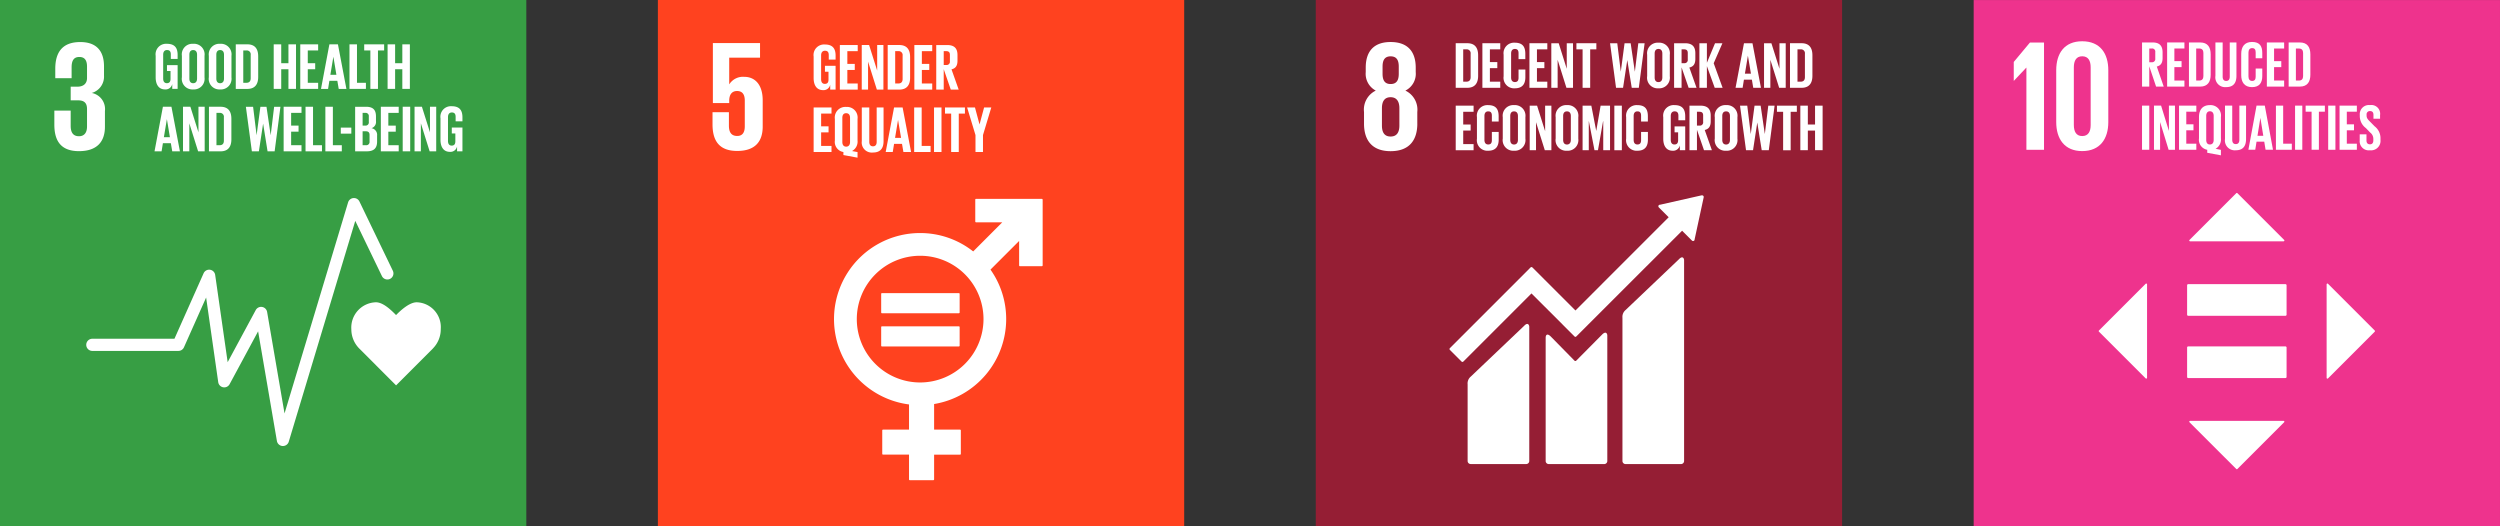 <svg xmlns="http://www.w3.org/2000/svg" xmlns:xlink="http://www.w3.org/1999/xlink" width="308.723" height="65" viewBox="0 0 308.723 65">
  <rect x="0" y="0" width="308.723" height="65" fill="#333333" stroke="none"/>
  <defs>
    <clipPath id="clip-path">
      <path id="Path_23824" data-name="Path 23824" d="M0,42.32H308.723v-65H0Z" transform="translate(0 22.679)" fill="none"/>
    </clipPath>
  </defs>
  <g id="Group_157544" data-name="Group 157544" transform="translate(0 22.679)">
    <path id="Path_23818" data-name="Path 23818" d="M28.346,42.315H93.34V-22.679H28.346Z" transform="translate(52.895)" fill="#ff421f"/>
    <g id="Group_157432" data-name="Group 157432" transform="translate(0 -22.679)" clip-path="url(#clip-path)">
      <g id="Group_157427" data-name="Group 157427" transform="translate(103 24.555)">
        <path id="Path_23819" data-name="Path 23819" d="M6.919,14.764A7.823,7.823,0,1,1,14.744,6.94a7.834,7.834,0,0,1-7.824,7.824M21.943-7.912H13.827a.1.1,0,0,0-.1.1v2.7a.1.1,0,0,0,.1.1h3.233L13.471-1.418a10.557,10.557,0,0,0-6.552-2.27A10.627,10.627,0,0,0,5.546,17.478v3.107h-3.2a.1.1,0,0,0-.106.1v2.889a.1.1,0,0,0,.106.1h3.2v3.058a.1.1,0,0,0,.1.1H8.539a.105.105,0,0,0,.106-.1V23.681h3.2a.1.1,0,0,0,.1-.1V20.688a.1.1,0,0,0-.1-.1h-3.2V17.427a10.645,10.645,0,0,0,8.9-10.487A10.568,10.568,0,0,0,15.606.827L19.143-2.71V.308a.1.1,0,0,0,.1.1h2.7a.105.105,0,0,0,.106-.1V-7.809a.107.107,0,0,0-.106-.1" transform="translate(3.708 7.912)" fill="#fff"/>
      </g>
      <g id="Group_157428" data-name="Group 157428" transform="translate(108.813 36.196)">
        <path id="Path_23820" data-name="Path 23820" d="M6.246,0h-9.49a.1.1,0,0,0-.1.092v2.3a.1.1,0,0,0,.1.095h9.49a.1.1,0,0,0,.1-.095V.092A.1.1,0,0,0,6.246,0" transform="translate(3.347)" fill="#fff"/>
      </g>
      <g id="Group_157429" data-name="Group 157429" transform="translate(108.813 40.298)">
        <path id="Path_23821" data-name="Path 23821" d="M6.246,0h-9.49a.1.1,0,0,0-.1.095v2.3a.1.1,0,0,0,.1.092h9.49a.1.1,0,0,0,.1-.092V.095A.1.1,0,0,0,6.246,0" transform="translate(3.347)" fill="#fff"/>
      </g>
      <g id="Group_157430" data-name="Group 157430" transform="translate(87.989 5.317)">
        <path id="Path_23822" data-name="Path 23822" d="M2.568,2.717A2,2,0,0,0,.7,3.628H.685V.35H4.491V-1.456H-1.333V5.958H.685V5.666c0-.777.35-1.2.969-1.2.682,0,.954.464.954,1.184V8.833c0,.7-.252,1.184-.934,1.184-.757,0-1.026-.5-1.026-1.281V7.085H-1.376v1.5c0,2,.8,3.282,3.049,3.282,2.233,0,3.147-1.184,3.147-3.009V5.629c0-2.078-1.069-2.912-2.253-2.912" transform="translate(1.376 1.456)" fill="#fff"/>
      </g>
      <g id="Group_157431" data-name="Group 157431" transform="translate(100.476 5.495)">
        <path id="Path_23823" data-name="Path 23823" d="M.909,1.713H2.224V4.651H1.559v-.6a.835.835,0,0,1-.886.665c-.8,0-1.161-.633-1.161-1.487V.569A1.3,1.3,0,0,1,.9-.918c1.023,0,1.324.567,1.324,1.381V.951H1.379V.389c0-.341-.129-.536-.461-.536S.436.091.436.423V3.378c0,.33.14.567.456.567s.456-.172.456-.53V2.444H.909Z" transform="translate(0.487 0.918)" fill="#fff"/>
      </g>
    </g>
    <g id="Group_157433" data-name="Group 157433" transform="translate(103.712 -17.118)">
      <path id="Path_23825" data-name="Path 23825" d="M0,0V5.506H2.207V4.749H.926V3.078h.917V2.33H.926V.757H2.207V0Z" fill="#fff"/>
    </g>
    <g id="Group_157434" data-name="Group 157434" transform="translate(106.416 -17.118)">
      <path id="Path_23826" data-name="Path 23826" d="M1.241,0V3.158L.244,0H-.665V5.5h.78V2.046L1.2,5.5h.811V0Z" transform="translate(0.665)" fill="#fff"/>
    </g>
    <g id="Group_157436" data-name="Group 157436" transform="translate(0 -22.679)" clip-path="url(#clip-path)">
      <g id="Group_157435" data-name="Group 157435" transform="translate(109.62 5.56)">
        <path id="Path_23827" data-name="Path 23827" d="M.857,3.092c.381,0,.527-.226.527-.559V-.35A.481.481,0,0,0,.857-.9H.467V3.092ZM2.31-.178V2.37c0,.843-.35,1.479-1.341,1.479H-.459V-1.657H.968c.992,0,1.341.625,1.341,1.479" transform="translate(0.459 1.657)" fill="#fff"/>
      </g>
    </g>
    <g id="Group_157437" data-name="Group 157437" transform="translate(112.913 -17.118)">
      <path id="Path_23829" data-name="Path 23829" d="M0,0V5.506H2.207V4.749H.926V3.078h.917V2.33H.926V.757H2.207V0Z" fill="#fff"/>
    </g>
    <g id="Group_157439" data-name="Group 157439" transform="translate(0 -22.679)" clip-path="url(#clip-path)">
      <g id="Group_157438" data-name="Group 157438" transform="translate(115.616 5.56)">
        <path id="Path_23830" data-name="Path 23830" d="M.6.493V2.2h.31a.4.4,0,0,0,.453-.453V.94c0-.3-.138-.447-.453-.447Zm0,2.224V5.239H-.323v-5.5H1.024C1.958-.264,2.3.2,2.3.971v.705c0,.593-.212.943-.739,1.063l.886,2.5H1.471Z" transform="translate(0.323 0.264)" fill="#fff"/>
      </g>
    </g>
    <g id="Group_157440" data-name="Group 157440" transform="translate(100.475 -9.408)">
      <path id="Path_23832" data-name="Path 23832" d="M0,0V5.5H2.207V4.749H.926V3.075h.917V2.33H.926V.754H2.207V0Z" fill="#fff"/>
    </g>
    <g id="Group_157443" data-name="Group 157443" transform="translate(0 -22.679)" clip-path="url(#clip-path)">
      <g id="Group_157441" data-name="Group 157441" transform="translate(103.097 13.205)">
        <path id="Path_23833" data-name="Path 23833" d="M1.22,2.827v-3c0-.332-.146-.567-.479-.567S.269-.509.269-.177v3c0,.324.149.567.473.567s.479-.244.479-.567M.4,4.426V4.054A1.267,1.267,0,0,1-.654,2.632V-.03a1.309,1.309,0,0,1,1.4-1.485A1.313,1.313,0,0,1,2.146-.03V2.632a1.321,1.321,0,0,1-.682,1.3l.682.129V4.75Z" transform="translate(0.654 1.515)" fill="#fff"/>
      </g>
      <g id="Group_157442" data-name="Group 157442" transform="translate(106.422 13.27)">
        <path id="Path_23834" data-name="Path 23834" d="M1.75,0V4.164c0,.851-.367,1.4-1.307,1.4a1.243,1.243,0,0,1-1.381-1.4V0h.926V4.253c0,.324.132.545.456.545S.9,4.577.9,4.253V0Z" transform="translate(0.938)" fill="#fff"/>
      </g>
    </g>
    <g id="Group_157444" data-name="Group 157444" transform="translate(109.368 -9.411)">
      <path id="Path_23836" data-name="Path 23836" d="M.756,2.448H1.5L1.128.241H1.123ZM-.4,4.194.635-1.312H1.69L2.736,4.194H1.788L1.616,3.188H.635L.472,4.194Z" transform="translate(0.405 1.312)" fill="#fff"/>
    </g>
    <g id="Group_157445" data-name="Group 157445" transform="translate(112.89 -9.408)">
      <path id="Path_23837" data-name="Path 23837" d="M0,0V5.5H2.029V4.749H.926V0Z" fill="#fff"/>
    </g>
    <path id="Path_23838" data-name="Path 23838" d="M40.244-12.544h.923V-18.05h-.923Z" transform="translate(75.098 8.638)" fill="#fff"/>
    <g id="Group_157446" data-name="Group 157446" transform="translate(116.697 -9.408)">
      <path id="Path_23839" data-name="Path 23839" d="M0,0V.754H.762V5.5H1.7V.754h.762V0Z" fill="#fff"/>
    </g>
    <g id="Group_157447" data-name="Group 157447" transform="translate(119.43 -9.407)">
      <path id="Path_23840" data-name="Path 23840" d="M1.275,2.219V4.311H.349V2.219L-.683-1.189H.286L.845.895H.853l.559-2.084H2.3Z" transform="translate(0.683 1.189)" fill="#fff"/>
    </g>
    <path id="Path_23841" data-name="Path 23841" d="M0,42.315H64.994V-22.679H0Z" fill="#379e44"/>
    <g id="Group_157455" data-name="Group 157455" transform="translate(0 -22.679)" clip-path="url(#clip-path)">
      <g id="Group_157448" data-name="Group 157448" transform="translate(43.386 37.329)">
        <path id="Path_23842" data-name="Path 23842" d="M7.188,2.166A3.067,3.067,0,0,0,4.225-1.161c-.894,0-1.969.977-2.554,1.579C1.083-.184.08-1.161-.814-1.161A3.125,3.125,0,0,0-3.852,2.166,3.365,3.365,0,0,0-2.9,4.52L1.674,9.1,6.242,4.525l0-.006a3.367,3.367,0,0,0,.949-2.353" transform="translate(3.852 1.161)" fill="#fff"/>
      </g>
      <g id="Group_157449" data-name="Group 157449" transform="translate(10.651 24.456)">
        <path id="Path_23843" data-name="Path 23843" d="M15.815,19.938h-.046a.756.756,0,0,1-.7-.625L12.748,5.774,9.229,12.3a.752.752,0,0,1-1.407-.249L6.328,1.6,3.591,7.746a.75.75,0,0,1-.685.447H-7.724a.75.75,0,0,1-.751-.751.75.75,0,0,1,.751-.751H2.416l3.6-8.082a.75.75,0,0,1,.791-.439.751.751,0,0,1,.639.639L8.988,9.583l3.471-6.44a.753.753,0,0,1,1.4.232l2.152,12.539L23.86-10.15a.755.755,0,0,1,.662-.533.755.755,0,0,1,.737.421L29.388-1.7A.756.756,0,0,1,29.036-.7a.752.752,0,0,1-1-.35l-3.29-6.818L16.534,19.4a.749.749,0,0,1-.719.536" transform="translate(8.475 10.685)" fill="#fff"/>
      </g>
      <g id="Group_157450" data-name="Group 157450" transform="translate(6.711 5.192)">
        <path id="Path_23844" data-name="Path 23844" d="M1.984,8.772c2.233,0,3.2-1.184,3.2-3.009V3.823A2.026,2.026,0,0,0,3.557,1.587,2.1,2.1,0,0,0,5.07-.548V-1.695C5.07-3.557,4.176-4.7,2.138-4.7-.152-4.7-.948-3.342-.948-1.4V-.236H1.069V-1.577c0-.814.255-1.281.954-1.281s.949.467.949,1.184V-.256C2.972.444,2.508.81,1.792.81H.955V2.5h.931c.777,0,1.086.37,1.086,1.069V5.743c0,.7-.31,1.187-.989,1.187-.757,0-1.029-.507-1.029-1.281V3.762H-1.063V5.491c0,2,.794,3.282,3.047,3.282" transform="translate(1.063 4.701)" fill="#fff"/>
      </g>
      <g id="Group_157451" data-name="Group 157451" transform="translate(19.224 5.409)">
        <path id="Path_23845" data-name="Path 23845" d="M.909,1.713H2.224V4.651H1.559v-.6a.835.835,0,0,1-.886.665c-.8,0-1.161-.633-1.161-1.487V.569A1.3,1.3,0,0,1,.9-.918c1.023,0,1.324.567,1.324,1.381V.951H1.382V.389c0-.341-.132-.536-.464-.536S.439.091.439.423V3.378c0,.33.138.567.456.567.3,0,.453-.172.453-.53V2.444H.909Z" transform="translate(0.487 0.918)" fill="#fff"/>
      </g>
      <g id="Group_157452" data-name="Group 157452" transform="translate(22.461 5.411)">
        <path id="Path_23846" data-name="Path 23846" d="M1.22,2.8V-.16c0-.332-.146-.567-.479-.567s-.47.235-.47.567V2.8c0,.332.146.567.47.567s.479-.235.479-.567M-.654,2.649V-.013A1.309,1.309,0,0,1,.742-1.5a1.311,1.311,0,0,1,1.4,1.485V2.649a1.315,1.315,0,0,1-1.4,1.485,1.313,1.313,0,0,1-1.4-1.485" transform="translate(0.654 1.498)" fill="#fff"/>
      </g>
      <g id="Group_157453" data-name="Group 157453" transform="translate(25.788 5.411)">
        <path id="Path_23847" data-name="Path 23847" d="M1.22,2.8V-.16c0-.332-.146-.567-.479-.567s-.47.235-.47.567V2.8c0,.332.146.567.47.567s.479-.235.479-.567M-.654,2.649V-.013A1.309,1.309,0,0,1,.742-1.5a1.311,1.311,0,0,1,1.4,1.485V2.649a1.315,1.315,0,0,1-1.4,1.485,1.313,1.313,0,0,1-1.4-1.485" transform="translate(0.654 1.498)" fill="#fff"/>
      </g>
      <g id="Group_157454" data-name="Group 157454" transform="translate(29.115 5.474)">
        <path id="Path_23848" data-name="Path 23848" d="M.857,3.092c.381,0,.527-.226.527-.559V-.35A.481.481,0,0,0,.857-.9H.467V3.092ZM2.31-.178V2.37c0,.843-.35,1.479-1.341,1.479H-.459V-1.657H.968c.992,0,1.341.625,1.341,1.479" transform="translate(0.459 1.657)" fill="#fff"/>
      </g>
    </g>
    <g id="Group_157456" data-name="Group 157456" transform="translate(33.8 -17.203)">
      <path id="Path_23850" data-name="Path 23850" d="M1.185,0V2.33H.294V0H-.635V5.5H.294V3.075h.891V5.5h.934V0Z" transform="translate(0.635)" fill="#fff"/>
    </g>
    <g id="Group_157457" data-name="Group 157457" transform="translate(37.08 -17.203)">
      <path id="Path_23851" data-name="Path 23851" d="M0,0V5.5H2.207V4.749H.926V3.075h.917V2.33H.926V.754H2.207V0Z" fill="#fff"/>
    </g>
    <g id="Group_157458" data-name="Group 157458" transform="translate(39.636 -17.205)">
      <path id="Path_23852" data-name="Path 23852" d="M.756,2.448H1.5L1.131.241H1.123ZM-.4,4.194.635-1.312H1.69L2.736,4.194H1.788L1.616,3.188H.635L.472,4.194Z" transform="translate(0.405 1.312)" fill="#fff"/>
    </g>
    <g id="Group_157459" data-name="Group 157459" transform="translate(43.157 -17.203)">
      <path id="Path_23853" data-name="Path 23853" d="M0,0V5.5H2.029V4.749H.926V0Z" fill="#fff"/>
    </g>
    <g id="Group_157460" data-name="Group 157460" transform="translate(44.975 -17.203)">
      <path id="Path_23854" data-name="Path 23854" d="M0,0V.754H.762V5.5H1.7V.754h.762V0Z" fill="#fff"/>
    </g>
    <g id="Group_157461" data-name="Group 157461" transform="translate(47.863 -17.203)">
      <path id="Path_23855" data-name="Path 23855" d="M1.185,0V2.33H.294V0H-.635V5.5H.294V3.075h.891V5.5h.931V0Z" transform="translate(0.635)" fill="#fff"/>
    </g>
    <g id="Group_157462" data-name="Group 157462" transform="translate(19.077 -9.497)">
      <path id="Path_23856" data-name="Path 23856" d="M.756,2.448H1.5L1.131.241H1.123ZM-.4,4.194.635-1.312H1.69L2.736,4.194H1.788L1.616,3.188H.635L.472,4.194Z" transform="translate(0.405 1.312)" fill="#fff"/>
    </g>
    <g id="Group_157463" data-name="Group 157463" transform="translate(22.599 -9.496)">
      <path id="Path_23857" data-name="Path 23857" d="M1.243,0V3.158L.245,0H-.666V5.506h.78V2.046L1.2,5.506h.811V0Z" transform="translate(0.666)" fill="#fff"/>
    </g>
    <g id="Group_157465" data-name="Group 157465" transform="translate(0 -22.679)" clip-path="url(#clip-path)">
      <g id="Group_157464" data-name="Group 157464" transform="translate(25.804 13.183)">
        <path id="Path_23858" data-name="Path 23858" d="M.857,3.092c.381,0,.527-.226.527-.559V-.35A.481.481,0,0,0,.857-.9H.467V3.092ZM2.31-.178V2.37c0,.843-.35,1.479-1.341,1.479H-.459V-1.657H.968c.992,0,1.341.625,1.341,1.479" transform="translate(0.459 1.657)" fill="#fff"/>
      </g>
    </g>
    <g id="Group_157466" data-name="Group 157466" transform="translate(30.361 -9.493)">
      <path id="Path_23860" data-name="Path 23860" d="M1.385,1.368.866,4.77H0l-.739-5.5H.152l.43,3.488H.588L1.052-.733h.754l.513,3.488h.009L2.749-.733h.78l-.717,5.5H1.938l-.545-3.4Z" transform="translate(0.742 0.733)" fill="#fff"/>
    </g>
    <g id="Group_157467" data-name="Group 157467" transform="translate(35.026 -9.496)">
      <path id="Path_23861" data-name="Path 23861" d="M0,0V5.506H2.207V4.749H.926V3.078h.917V2.33H.926V.757H2.207V0Z" fill="#fff"/>
    </g>
    <g id="Group_157468" data-name="Group 157468" transform="translate(37.73 -9.496)">
      <path id="Path_23862" data-name="Path 23862" d="M0,0V5.506H2.029V4.749H.926V0Z" fill="#fff"/>
    </g>
    <g id="Group_157469" data-name="Group 157469" transform="translate(40.18 -9.496)">
      <path id="Path_23863" data-name="Path 23863" d="M0,0V5.506H2.029V4.749H.926V0Z" fill="#fff"/>
    </g>
    <path id="Path_23864" data-name="Path 23864" d="M14.684-16.436h1.3v-.745h-1.3Z" transform="translate(27.401 10.26)" fill="#fff"/>
    <g id="Group_157471" data-name="Group 157471" transform="translate(0 -22.679)" clip-path="url(#clip-path)">
      <g id="Group_157470" data-name="Group 157470" transform="translate(43.856 13.185)">
        <path id="Path_23865" data-name="Path 23865" d="M.6,1.971V3.69h.4a.4.4,0,0,0,.456-.444V2.418c0-.292-.138-.447-.464-.447Zm0-.705H.927A.39.39,0,0,0,1.365.818V.145A.39.39,0,0,0,.918-.3H.6ZM-.323-1.056H1.015c.926,0,1.235.43,1.235,1.209V.712a.805.805,0,0,1-.553.877.832.832,0,0,1,.691.917v.731c0,.78-.35,1.209-1.275,1.209H-.323Z" transform="translate(0.323 1.056)" fill="#fff"/>
      </g>
    </g>
    <g id="Group_157472" data-name="Group 157472" transform="translate(47.029 -9.496)">
      <path id="Path_23867" data-name="Path 23867" d="M0,0V5.506H2.207V4.749H.926V3.078h.917V2.33H.926V.757H2.207V0Z" fill="#fff"/>
    </g>
    <path id="Path_23868" data-name="Path 23868" d="M17.351-12.574h.926V-18.08h-.926Z" transform="translate(32.378 8.582)" fill="#fff"/>
    <g id="Group_157473" data-name="Group 157473" transform="translate(51.192 -9.496)">
      <path id="Path_23869" data-name="Path 23869" d="M1.241,0V3.158L.244,0H-.665V5.506h.78V2.046L1.2,5.506h.811V0Z" transform="translate(0.665)" fill="#fff"/>
    </g>
    <g id="Group_157475" data-name="Group 157475" transform="translate(0 -22.679)" clip-path="url(#clip-path)">
      <g id="Group_157474" data-name="Group 157474" transform="translate(54.396 13.118)">
        <path id="Path_23870" data-name="Path 23870" d="M.909,1.713H2.224V4.651H1.559v-.6a.835.835,0,0,1-.886.665c-.8,0-1.161-.633-1.161-1.487V.569A1.3,1.3,0,0,1,.9-.918c1.023,0,1.324.567,1.324,1.381V.951H1.382V.389c0-.341-.132-.536-.464-.536S.439.091.439.423V3.378c0,.33.138.567.456.567.3,0,.453-.172.453-.53V2.444H.909Z" transform="translate(0.487 0.918)" fill="#fff"/>
      </g>
    </g>
    <path id="Path_23872" data-name="Path 23872" d="M56.693,42.316h64.994V-22.678H56.693Z" transform="translate(105.792 0.002)" fill="#951e34"/>
    <g id="Group_157482" data-name="Group 157482" transform="translate(0 -22.679)" clip-path="url(#clip-path)">
      <g id="Group_157476" data-name="Group 157476" transform="translate(200.355 31.78)">
        <path id="Path_23873" data-name="Path 23873" d="M4.568.128-2.067,6.442a1.1,1.1,0,0,0-.381.949V25.082a.382.382,0,0,0,.381.378H4.786a.38.38,0,0,0,.378-.378V.288c0-.209-.163-.59-.6-.16" transform="translate(2.448 0.068)" fill="#fff"/>
      </g>
      <g id="Group_157477" data-name="Group 157477" transform="translate(181.236 40.003)">
        <path id="Path_23874" data-name="Path 23874" d="M4.568.129-2.07,6.443a1.093,1.093,0,0,0-.378.946v9.469a.379.379,0,0,0,.378.375H4.786a.377.377,0,0,0,.378-.375V.287c0-.209-.163-.59-.6-.158" transform="translate(2.448 0.069)" fill="#fff"/>
      </g>
      <g id="Group_157478" data-name="Group 157478" transform="translate(178.999 24.123)">
        <path id="Path_23875" data-name="Path 23875" d="M20.437.129a.178.178,0,0,0-.057-.143.2.2,0,0,0-.123-.054l-.034,0-.054,0L15.086,1.083l-.092.009a.224.224,0,0,0-.1.052.2.2,0,0,0,0,.275l.057.057,1.161,1.161L4.6,14.15-.721,8.83a.154.154,0,0,0-.218,0L-2.38,10.275a0,0,0,0,0,0,0L-10.907,18.8a.151.151,0,0,0,0,.215l1.444,1.444a.151.151,0,0,0,.215,0L-.83,12.043,3.031,15.9c.006.006.006.011.011.017l1.444,1.442a.146.146,0,0,0,.215,0L17.771,4.3l1.218,1.218a.194.194,0,0,0,.272,0,.186.186,0,0,0,.054-.126V5.371L20.434.186Z" transform="translate(10.952 0.069)" fill="#fff"/>
      </g>
      <g id="Group_157479" data-name="Group 157479" transform="translate(190.873 41.083)">
        <path id="Path_23876" data-name="Path 23876" d="M4.542.147,1.332,3.383a.151.151,0,0,1-.206-.006L-1.786.411c-.53-.53-.648-.1-.648.109V15.767a.377.377,0,0,0,.375.378H4.8a.378.378,0,0,0,.378-.378V.267c0-.209-.163-.593-.636-.12" transform="translate(2.434 0.079)" fill="#fff"/>
      </g>
      <g id="Group_157480" data-name="Group 157480" transform="translate(168.441 5.192)">
        <path id="Path_23877" data-name="Path 23877" d="M2.844,6.712c0,.8-.292,1.359-1.086,1.359S.689,7.509.689,6.712V4.577c0-.8.289-1.361,1.069-1.361s1.086.565,1.086,1.361ZM.766-.568c0-.8.272-1.264.992-1.264.737,0,1.009.467,1.009,1.264V.324c0,.8-.272,1.264-1.009,1.264-.719,0-.992-.467-.992-1.264ZM5.056,6.48V5.041A2.606,2.606,0,0,0,3.583,2.4,2.32,2.32,0,0,0,4.862.109V-.433C4.862-2.491,3.8-3.6,1.758-3.6c-2.021,0-3.07,1.106-3.07,3.164V.109A2.343,2.343,0,0,0-.071,2.4a2.6,2.6,0,0,0-1.453,2.64V6.48c0,2,.952,3.4,3.282,3.4,2.347,0,3.3-1.4,3.3-3.4" transform="translate(1.524 3.597)" fill="#fff"/>
      </g>
      <g id="Group_157481" data-name="Group 157481" transform="translate(179.764 5.337)">
        <path id="Path_23878" data-name="Path 23878" d="M.857,3.092c.381,0,.527-.226.527-.562V-.35A.481.481,0,0,0,.857-.9H.467V3.092ZM2.31-.178V2.37c0,.843-.35,1.479-1.341,1.479H-.459V-1.657H.968c.992,0,1.341.625,1.341,1.479" transform="translate(0.459 1.657)" fill="#fff"/>
      </g>
    </g>
    <g id="Group_157483" data-name="Group 157483" transform="translate(183.059 -17.342)">
      <path id="Path_23880" data-name="Path 23880" d="M0,0V5.506H2.207V4.749H.926V3.078h.917V2.33H.926V.757H2.207V0Z" fill="#fff"/>
    </g>
    <g id="Group_157485" data-name="Group 157485" transform="translate(0 -22.679)" clip-path="url(#clip-path)">
      <g id="Group_157484" data-name="Group 157484" transform="translate(185.68 5.273)">
        <path id="Path_23881" data-name="Path 23881" d="M0,2.7V.038A1.3,1.3,0,0,1,1.381-1.447c1.02,0,1.3.567,1.3,1.381V.582H1.843V-.14c0-.341-.115-.536-.447-.536s-.47.235-.47.567V2.846c0,.332.138.567.47.567s.447-.209.447-.533V1.863h.843v.952c0,.785-.324,1.37-1.3,1.37A1.3,1.3,0,0,1,0,2.7" transform="translate(0 1.447)" fill="#fff"/>
      </g>
    </g>
    <g id="Group_157486" data-name="Group 157486" transform="translate(188.87 -17.342)">
      <path id="Path_23883" data-name="Path 23883" d="M0,0V5.506H2.207V4.749H.926V3.078h.917V2.33H.926V.757H2.207V0Z" fill="#fff"/>
    </g>
    <g id="Group_157487" data-name="Group 157487" transform="translate(191.571 -17.34)">
      <path id="Path_23884" data-name="Path 23884" d="M1.241,0V3.156L.246,0H-.665V5.5h.78V2.046L1.2,5.5h.814V0Z" transform="translate(0.665)" fill="#fff"/>
    </g>
    <g id="Group_157488" data-name="Group 157488" transform="translate(194.671 -17.342)">
      <path id="Path_23885" data-name="Path 23885" d="M0,0V.757H.762V5.506H1.7V.757h.762V0Z" fill="#fff"/>
    </g>
    <g id="Group_157489" data-name="Group 157489" transform="translate(198.822 -17.34)">
      <path id="Path_23886" data-name="Path 23886" d="M1.385,1.368.866,4.77H0l-.739-5.5H.152l.43,3.488H.588L1.052-.733h.754l.513,3.488h.009L2.749-.733h.78l-.717,5.5H1.938l-.545-3.4Z" transform="translate(0.742 0.733)" fill="#fff"/>
    </g>
    <g id="Group_157492" data-name="Group 157492" transform="translate(0 -22.679)" clip-path="url(#clip-path)">
      <g id="Group_157490" data-name="Group 157490" transform="translate(203.407 5.274)">
        <path id="Path_23887" data-name="Path 23887" d="M1.22,2.8V-.16c0-.332-.146-.567-.479-.567s-.47.235-.47.567V2.8c0,.332.146.567.47.567s.479-.235.479-.567M-.654,2.649V-.013A1.309,1.309,0,0,1,.742-1.5a1.311,1.311,0,0,1,1.4,1.485V2.649a1.315,1.315,0,0,1-1.4,1.485,1.313,1.313,0,0,1-1.4-1.485" transform="translate(0.654 1.498)" fill="#fff"/>
      </g>
      <g id="Group_157491" data-name="Group 157491" transform="translate(206.733 5.337)">
        <path id="Path_23888" data-name="Path 23888" d="M.6.493V2.2H.909a.4.4,0,0,0,.456-.453V.94c0-.3-.138-.447-.456-.447Zm0,2.224V5.239H-.323v-5.5H1.024C1.958-.264,2.3.2,2.3.971v.705c0,.593-.212.943-.739,1.063l.886,2.5H1.471Z" transform="translate(0.323 0.264)" fill="#fff"/>
      </g>
    </g>
    <g id="Group_157493" data-name="Group 157493" transform="translate(209.857 -17.34)">
      <path id="Path_23890" data-name="Path 23890" d="M1.258,0,.252,2.416V0H-.674V5.5H.252V2.826L1.218,5.5h.974l-1.1-3.029L2.169,0Z" transform="translate(0.674)" fill="#fff"/>
    </g>
    <g id="Group_157494" data-name="Group 157494" transform="translate(214.317 -17.34)">
      <path id="Path_23891" data-name="Path 23891" d="M.756,2.446H1.5L1.128.24H1.123ZM-.4,4.192l1.04-5.5H1.69l1.046,5.5H1.785L1.616,3.186H.635L.472,4.192Z" transform="translate(0.405 1.311)" fill="#fff"/>
    </g>
    <g id="Group_157495" data-name="Group 157495" transform="translate(217.84 -17.34)">
      <path id="Path_23892" data-name="Path 23892" d="M1.241,0V3.156L.244,0H-.665V5.5h.78V2.046L1.2,5.5h.811V0Z" transform="translate(0.665)" fill="#fff"/>
    </g>
    <g id="Group_157497" data-name="Group 157497" transform="translate(0 -22.679)" clip-path="url(#clip-path)">
      <g id="Group_157496" data-name="Group 157496" transform="translate(221.044 5.337)">
        <path id="Path_23893" data-name="Path 23893" d="M.857,3.092c.381,0,.527-.226.527-.562V-.35A.481.481,0,0,0,.857-.9H.467V3.092ZM2.31-.178V2.37c0,.843-.35,1.479-1.341,1.479H-.459V-1.657H.968c.992,0,1.341.625,1.341,1.479" transform="translate(0.459 1.657)" fill="#fff"/>
      </g>
    </g>
    <g id="Group_157498" data-name="Group 157498" transform="translate(179.765 -9.632)">
      <path id="Path_23895" data-name="Path 23895" d="M0,0V5.506H2.207V4.749H.926V3.075h.917V2.33H.926V.757H2.207V0Z" fill="#fff"/>
    </g>
    <g id="Group_157501" data-name="Group 157501" transform="translate(0 -22.679)" clip-path="url(#clip-path)">
      <g id="Group_157499" data-name="Group 157499" transform="translate(182.386 12.982)">
        <path id="Path_23896" data-name="Path 23896" d="M0,2.7V.038A1.3,1.3,0,0,1,1.381-1.447c1.02,0,1.3.567,1.3,1.381V.582H1.843V-.14c0-.341-.115-.536-.447-.536s-.47.235-.47.567V2.846c0,.332.138.567.47.567s.447-.209.447-.533V1.863h.843v.952c0,.785-.324,1.37-1.3,1.37A1.3,1.3,0,0,1,0,2.7" transform="translate(0 1.447)" fill="#fff"/>
      </g>
      <g id="Group_157500" data-name="Group 157500" transform="translate(185.575 12.982)">
        <path id="Path_23897" data-name="Path 23897" d="M1.22,2.8V-.16c0-.332-.146-.567-.479-.567s-.47.235-.47.567V2.8c0,.332.146.567.47.567s.479-.235.479-.567M-.654,2.649V-.013A1.309,1.309,0,0,1,.742-1.5a1.311,1.311,0,0,1,1.4,1.485V2.649a1.315,1.315,0,0,1-1.4,1.485,1.313,1.313,0,0,1-1.4-1.485" transform="translate(0.654 1.498)" fill="#fff"/>
      </g>
    </g>
    <g id="Group_157502" data-name="Group 157502" transform="translate(188.901 -9.632)">
      <path id="Path_23899" data-name="Path 23899" d="M1.241,0V3.158L.246,0H-.665V5.5h.78V2.046L1.2,5.5h.814V0Z" transform="translate(0.665)" fill="#fff"/>
    </g>
    <g id="Group_157504" data-name="Group 157504" transform="translate(0 -22.679)" clip-path="url(#clip-path)">
      <g id="Group_157503" data-name="Group 157503" transform="translate(192.107 12.982)">
        <path id="Path_23900" data-name="Path 23900" d="M1.22,2.8V-.16c0-.332-.146-.567-.479-.567s-.47.235-.47.567V2.8c0,.332.146.567.47.567s.479-.235.479-.567M-.654,2.649V-.013A1.309,1.309,0,0,1,.742-1.5a1.311,1.311,0,0,1,1.4,1.485V2.649a1.315,1.315,0,0,1-1.4,1.485,1.313,1.313,0,0,1-1.4-1.485" transform="translate(0.654 1.498)" fill="#fff"/>
      </g>
    </g>
    <g id="Group_157505" data-name="Group 157505" transform="translate(195.432 -9.633)">
      <path id="Path_23902" data-name="Path 23902" d="M1.661,1.258H1.638L1.01,4.829H.58L-.11,1.258H-.125V4.829H-.89v-5.5H.191l.6,3.1H.8l.536-3.1H2.5v5.5H1.661Z" transform="translate(0.89 0.674)" fill="#fff"/>
    </g>
    <path id="Path_23903" data-name="Path 23903" d="M69.557-12.621h.926v-5.506h-.926Z" transform="translate(129.797 8.494)" fill="#fff"/>
    <g id="Group_157510" data-name="Group 157510" transform="translate(0 -22.679)" clip-path="url(#clip-path)">
      <g id="Group_157506" data-name="Group 157506" transform="translate(200.813 12.982)">
        <path id="Path_23904" data-name="Path 23904" d="M0,2.7V.038A1.3,1.3,0,0,1,1.381-1.447c1.02,0,1.3.567,1.3,1.381V.582H1.843V-.14c0-.341-.115-.536-.447-.536s-.47.235-.47.567V2.846c0,.332.138.567.47.567s.447-.209.447-.533V1.863h.843v.952c0,.785-.324,1.37-1.3,1.37A1.3,1.3,0,0,1,0,2.7" transform="translate(0 1.447)" fill="#fff"/>
      </g>
      <g id="Group_157507" data-name="Group 157507" transform="translate(205.395 12.98)">
        <path id="Path_23905" data-name="Path 23905" d="M.909,1.713H2.224V4.651H1.559v-.6a.835.835,0,0,1-.886.665c-.8,0-1.161-.633-1.161-1.487V.569A1.3,1.3,0,0,1,.9-.918c1.023,0,1.324.567,1.324,1.381V.951H1.382V.392c0-.344-.132-.539-.464-.539S.439.091.439.423V3.378c0,.332.138.567.456.567.3,0,.453-.169.453-.53V2.444H.909Z" transform="translate(0.487 0.918)" fill="#fff"/>
      </g>
      <g id="Group_157508" data-name="Group 157508" transform="translate(208.632 13.045)">
        <path id="Path_23906" data-name="Path 23906" d="M.6.493V2.2H.909a.4.4,0,0,0,.456-.453V.94c0-.3-.138-.447-.456-.447Zm0,2.224V5.239H-.323v-5.5H1.024C1.958-.264,2.3.2,2.3.971v.705c0,.593-.212.943-.739,1.066l.886,2.5H1.471Z" transform="translate(0.323 0.264)" fill="#fff"/>
      </g>
      <g id="Group_157509" data-name="Group 157509" transform="translate(211.757 12.982)">
        <path id="Path_23907" data-name="Path 23907" d="M1.22,2.8V-.16c0-.332-.146-.567-.479-.567s-.47.235-.47.567V2.8c0,.332.146.567.47.567s.479-.235.479-.567M-.654,2.649V-.013A1.309,1.309,0,0,1,.742-1.5a1.311,1.311,0,0,1,1.4,1.485V2.649a1.315,1.315,0,0,1-1.4,1.485,1.313,1.313,0,0,1-1.4-1.485" transform="translate(0.654 1.498)" fill="#fff"/>
      </g>
    </g>
    <g id="Group_157511" data-name="Group 157511" transform="translate(214.873 -9.634)">
      <path id="Path_23909" data-name="Path 23909" d="M1.385,1.37l-.519,3.4H0L-.742-.734H.152l.43,3.491H.588L1.052-.734h.754l.513,3.491h.006L2.749-.734h.78L2.812,4.772H1.938l-.545-3.4Z" transform="translate(0.742 0.734)" fill="#fff"/>
    </g>
    <g id="Group_157512" data-name="Group 157512" transform="translate(219.434 -9.632)">
      <path id="Path_23910" data-name="Path 23910" d="M0,0V.757H.762V5.506h.931V.757h.765V0Z" fill="#fff"/>
    </g>
    <g id="Group_157513" data-name="Group 157513" transform="translate(222.322 -9.632)">
      <path id="Path_23911" data-name="Path 23911" d="M1.183,0V2.33H.292V0H-.634V5.5H.292V3.078h.891V5.5h.934V0Z" transform="translate(0.634)" fill="#fff"/>
    </g>
    <path id="Path_23912" data-name="Path 23912" d="M85.039,42.317h64.994V-22.677H85.039Z" transform="translate(158.688 0.004)" fill="#ee338d"/>
    <g id="Group_157515" data-name="Group 157515" transform="translate(0 -22.679)" clip-path="url(#clip-path)">
      <g id="Group_157514" data-name="Group 157514" transform="translate(264.518 5.242)">
        <path id="Path_23913" data-name="Path 23913" d="M.582.487h.3a.386.386,0,0,1,.441.444v.8a.4.4,0,0,1-.441.453h-.3Zm0,2.2.84,2.5h.943L1.511,2.714c.507-.12.714-.464.714-1.052v-.7C2.224.2,1.895-.261.989-.261h-1.3V5.193H.582Z" transform="translate(0.312 0.261)" fill="#fff"/>
      </g>
    </g>
    <g id="Group_157516" data-name="Group 157516" transform="translate(267.618 -17.438)">
      <path id="Path_23915" data-name="Path 23915" d="M0,0V5.454H2.135V4.706H.894V3.049h.888V2.307H.894V.748H2.135V0Z" fill="#fff"/>
    </g>
    <g id="Group_157520" data-name="Group 157520" transform="translate(0 -22.679)" clip-path="url(#clip-path)">
      <g id="Group_157517" data-name="Group 157517" transform="translate(270.312 5.242)">
        <path id="Path_23916" data-name="Path 23916" d="M1.161,2.7c0,.33-.14.556-.51.556H.272V-.7H.651c.37,0,.51.226.51.547Zm-.4-4.15H-.622V4.006H.759c.96,0,1.3-.628,1.3-1.465V.017c0-.843-.335-1.465-1.3-1.465" transform="translate(0.622 1.448)" fill="#fff"/>
      </g>
      <g id="Group_157518" data-name="Group 157518" transform="translate(273.58 5.243)">
        <path id="Path_23917" data-name="Path 23917" d="M.582,0H-.312V4.124a1.214,1.214,0,0,0,1.333,1.39c.911,0,1.264-.545,1.264-1.39V0H1.459V4.213c0,.321-.123.539-.439.539S.582,4.534.582,4.213Z" transform="translate(0.312)" fill="#fff"/>
      </g>
      <g id="Group_157519" data-name="Group 157519" transform="translate(276.767 5.18)">
        <path id="Path_23918" data-name="Path 23918" d="M0,.957V3.594C0,4.44.393,5.067,1.333,5.067S2.6,4.488,2.6,3.706v-.94H1.783V3.772c0,.321-.109.53-.433.53S.894,4.07.894,3.74V.814c0-.33.135-.565.456-.565s.433.192.433.53V1.5H2.6V.854C2.6.049,2.324-.513,1.333-.513.393-.513,0,.106,0,.957" transform="translate(0 0.513)" fill="#fff"/>
      </g>
    </g>
    <g id="Group_157521" data-name="Group 157521" transform="translate(279.932 -17.435)">
      <path id="Path_23920" data-name="Path 23920" d="M0,0V5.451H2.135V4.7H.891V3.047h.891V2.307H.891V.748H2.135V0Z" fill="#fff"/>
    </g>
    <g id="Group_157523" data-name="Group 157523" transform="translate(0 -22.679)" clip-path="url(#clip-path)">
      <g id="Group_157522" data-name="Group 157522" transform="translate(282.624 5.242)">
        <path id="Path_23921" data-name="Path 23921" d="M1.161.843V3.7c0,.33-.14.553-.51.553H.272V.3H.651c.37,0,.51.226.51.547M-.622-.452V5H.759c.96,0,1.3-.628,1.3-1.465V1.013C2.055.17,1.72-.452.759-.452Z" transform="translate(0.622 0.452)" fill="#fff"/>
      </g>
    </g>
    <path id="Path_23923" data-name="Path 23923" d="M92.293-12.677h.894v-5.451h-.894Z" transform="translate(172.224 8.492)" fill="#fff"/>
    <g id="Group_157524" data-name="Group 157524" transform="translate(265.994 -9.638)">
      <path id="Path_23924" data-name="Path 23924" d="M1.2,0V3.13L.233,0H-.644V5.454H.11V2.026L1.162,5.454h.785V0Z" transform="translate(0.644)" fill="#fff"/>
    </g>
    <g id="Group_157525" data-name="Group 157525" transform="translate(269.088 -9.635)">
      <path id="Path_23925" data-name="Path 23925" d="M0,0V5.451H2.135V4.7H.894V3.047h.888V2.307H.894V.748H2.135V0Z" fill="#fff"/>
    </g>
    <g id="Group_157528" data-name="Group 157528" transform="translate(0 -22.679)" clip-path="url(#clip-path)">
      <g id="Group_157526" data-name="Group 157526" transform="translate(271.551 12.98)">
        <path id="Path_23926" data-name="Path 23926" d="M1.181,2.8c0,.321-.14.562-.464.562S.261,3.122.261,2.8V-.174C.261-.5.4-.739.717-.739s.464.235.464.565ZM.717-1.5c-.943,0-1.35.619-1.35,1.47v2.64A1.252,1.252,0,0,0,.387,4.016v.37L2.075,4.7V4.025l-.659-.132a1.313,1.313,0,0,0,.659-1.284V-.031A1.286,1.286,0,0,0,.717-1.5" transform="translate(0.633 1.501)" fill="#fff"/>
      </g>
      <g id="Group_157527" data-name="Group 157527" transform="translate(274.763 13.043)">
        <path id="Path_23927" data-name="Path 23927" d="M0,0V4.124a1.216,1.216,0,0,0,1.336,1.39c.911,0,1.264-.545,1.264-1.39V0H1.774V4.213c0,.321-.123.539-.439.539S.894,4.534.894,4.213V0Z" fill="#fff"/>
      </g>
    </g>
    <g id="Group_157529" data-name="Group 157529" transform="translate(277.652 -9.636)">
      <path id="Path_23929" data-name="Path 23929" d="M.731,2.424,1.084.237h.009l.353,2.187ZM.614-1.3-.392,4.152H.456l.158-1h.952l.163,1h.917L1.634-1.3Z" transform="translate(0.392 1.299)" fill="#fff"/>
    </g>
    <g id="Group_157530" data-name="Group 157530" transform="translate(281.052 -9.635)">
      <path id="Path_23930" data-name="Path 23930" d="M0,0V5.451H1.963V4.7H.894V0Z" fill="#fff"/>
    </g>
    <path id="Path_23931" data-name="Path 23931" d="M98.887-12.677h.894v-5.451h-.894Z" transform="translate(184.529 8.492)" fill="#fff"/>
    <g id="Group_157531" data-name="Group 157531" transform="translate(284.72 -9.635)">
      <path id="Path_23932" data-name="Path 23932" d="M0,0V.748H.737v4.7h.9V.748h.739V0Z" fill="#fff"/>
    </g>
    <path id="Path_23933" data-name="Path 23933" d="M100.314-12.674h.894v-5.454h-.894Z" transform="translate(187.192 8.492)" fill="#fff"/>
    <g id="Group_157532" data-name="Group 157532" transform="translate(288.911 -9.635)">
      <path id="Path_23934" data-name="Path 23934" d="M0,0V5.451H2.135V4.7H.894V3.047h.888V2.31H.894V.748H2.135V0Z" fill="#fff"/>
    </g>
    <g id="Group_157534" data-name="Group 157534" transform="translate(0 -22.679)" clip-path="url(#clip-path)">
      <g id="Group_157533" data-name="Group 157533" transform="translate(291.4 12.978)">
        <path id="Path_23935" data-name="Path 23935" d="M0,2.351v.731A1.121,1.121,0,0,0,1.264,4.32a1.166,1.166,0,0,0,1.3-1.278V2.775a1.843,1.843,0,0,0-.722-1.413L1.273.783C1.015.526.848.348.848.044V-.071a.4.4,0,0,1,.424-.45c.284,0,.424.152.424.467V.422h.817V-.022A1.089,1.089,0,0,0,1.264-1.26,1.123,1.123,0,0,0,.009-.062V.124A1.844,1.844,0,0,0,.757,1.577l.524.542a.986.986,0,0,1,.4.771V3.1c0,.289-.126.484-.41.484C.966,3.584.834,3.4.834,3.1V2.351Z" transform="translate(0 1.26)" fill="#fff"/>
      </g>
    </g>
    <g id="Group_157535" data-name="Group 157535" transform="translate(248.674 -17.428)">
      <path id="Path_23937" data-name="Path 23937" d="M1.019,2.023V12.166H3.194V-1.084H1.457l-2,2.4V3.645h.017L1,2.023Z" transform="translate(0.546 1.084)" fill="#fff"/>
    </g>
    <g id="Group_157543" data-name="Group 157543" transform="translate(0 -22.679)" clip-path="url(#clip-path)">
      <g id="Group_157536" data-name="Group 157536" transform="translate(253.922 5.096)">
        <path id="Path_23938" data-name="Path 23938" d="M1.416,6.731V-.383c0-.8.287-1.37,1.032-1.37.762,0,1.046.567,1.046,1.37V6.731c0,.8-.284,1.367-1.046,1.367-.745,0-1.032-.565-1.032-1.367m4.256-.353V-.033c0-2.072-1.012-3.574-3.224-3.574-2.2,0-3.207,1.5-3.207,3.574V6.378c0,2.052,1.012,3.577,3.207,3.577,2.213,0,3.224-1.525,3.224-3.577" transform="translate(0.759 3.607)" fill="#fff"/>
      </g>
      <g id="Group_157537" data-name="Group 157537" transform="translate(270.084 42.778)">
        <path id="Path_23939" data-name="Path 23939" d="M7.912,0H-4.111A.138.138,0,0,0-4.24.146V3.76a.138.138,0,0,0,.129.146H7.912a.139.139,0,0,0,.132-.146V.146A.139.139,0,0,0,7.912,0" transform="translate(4.24)" fill="#fff"/>
      </g>
      <g id="Group_157538" data-name="Group 157538" transform="translate(270.084 35.09)">
        <path id="Path_23940" data-name="Path 23940" d="M7.912,0H-4.111A.138.138,0,0,0-4.24.146V3.76a.138.138,0,0,0,.129.146H7.912a.139.139,0,0,0,.132-.146V.146A.139.139,0,0,0,7.912,0" transform="translate(4.24)" fill="#fff"/>
      </g>
      <g id="Group_157539" data-name="Group 157539" transform="translate(270.355 23.828)">
        <path id="Path_23941" data-name="Path 23941" d="M7.626,3.776,1.856-1.993a.1.1,0,0,0-.143,0L-4.057,3.776a.1.1,0,0,0,.069.172H7.554a.1.1,0,0,0,.072-.172" transform="translate(4.086 2.023)" fill="#fff"/>
      </g>
      <g id="Group_157540" data-name="Group 157540" transform="translate(287.313 35.016)">
        <path id="Path_23942" data-name="Path 23942" d="M.112,7.626,5.881,1.856a.1.1,0,0,0,0-.143L.112-4.057a.1.1,0,0,0-.172.069V7.554a.1.1,0,0,0,.172.072" transform="translate(0.06 4.086)" fill="#fff"/>
      </g>
      <g id="Group_157541" data-name="Group 157541" transform="translate(270.355 51.974)">
        <path id="Path_23943" data-name="Path 23943" d="M.019.112,5.788,5.881a.1.1,0,0,0,.143,0L11.7.112a.1.1,0,0,0-.069-.172H.091A.1.1,0,0,0,.019.112" transform="translate(0.01 0.06)" fill="#fff"/>
      </g>
      <g id="Group_157542" data-name="Group 157542" transform="translate(259.167 35.016)">
        <path id="Path_23944" data-name="Path 23944" d="M3.776.019-1.993,5.788a.1.1,0,0,0,0,.143L3.776,11.7a.1.1,0,0,0,.172-.069V.091A.1.1,0,0,0,3.776.019" transform="translate(2.023 0.01)" fill="#fff"/>
      </g>
    </g>
  </g>
</svg>
